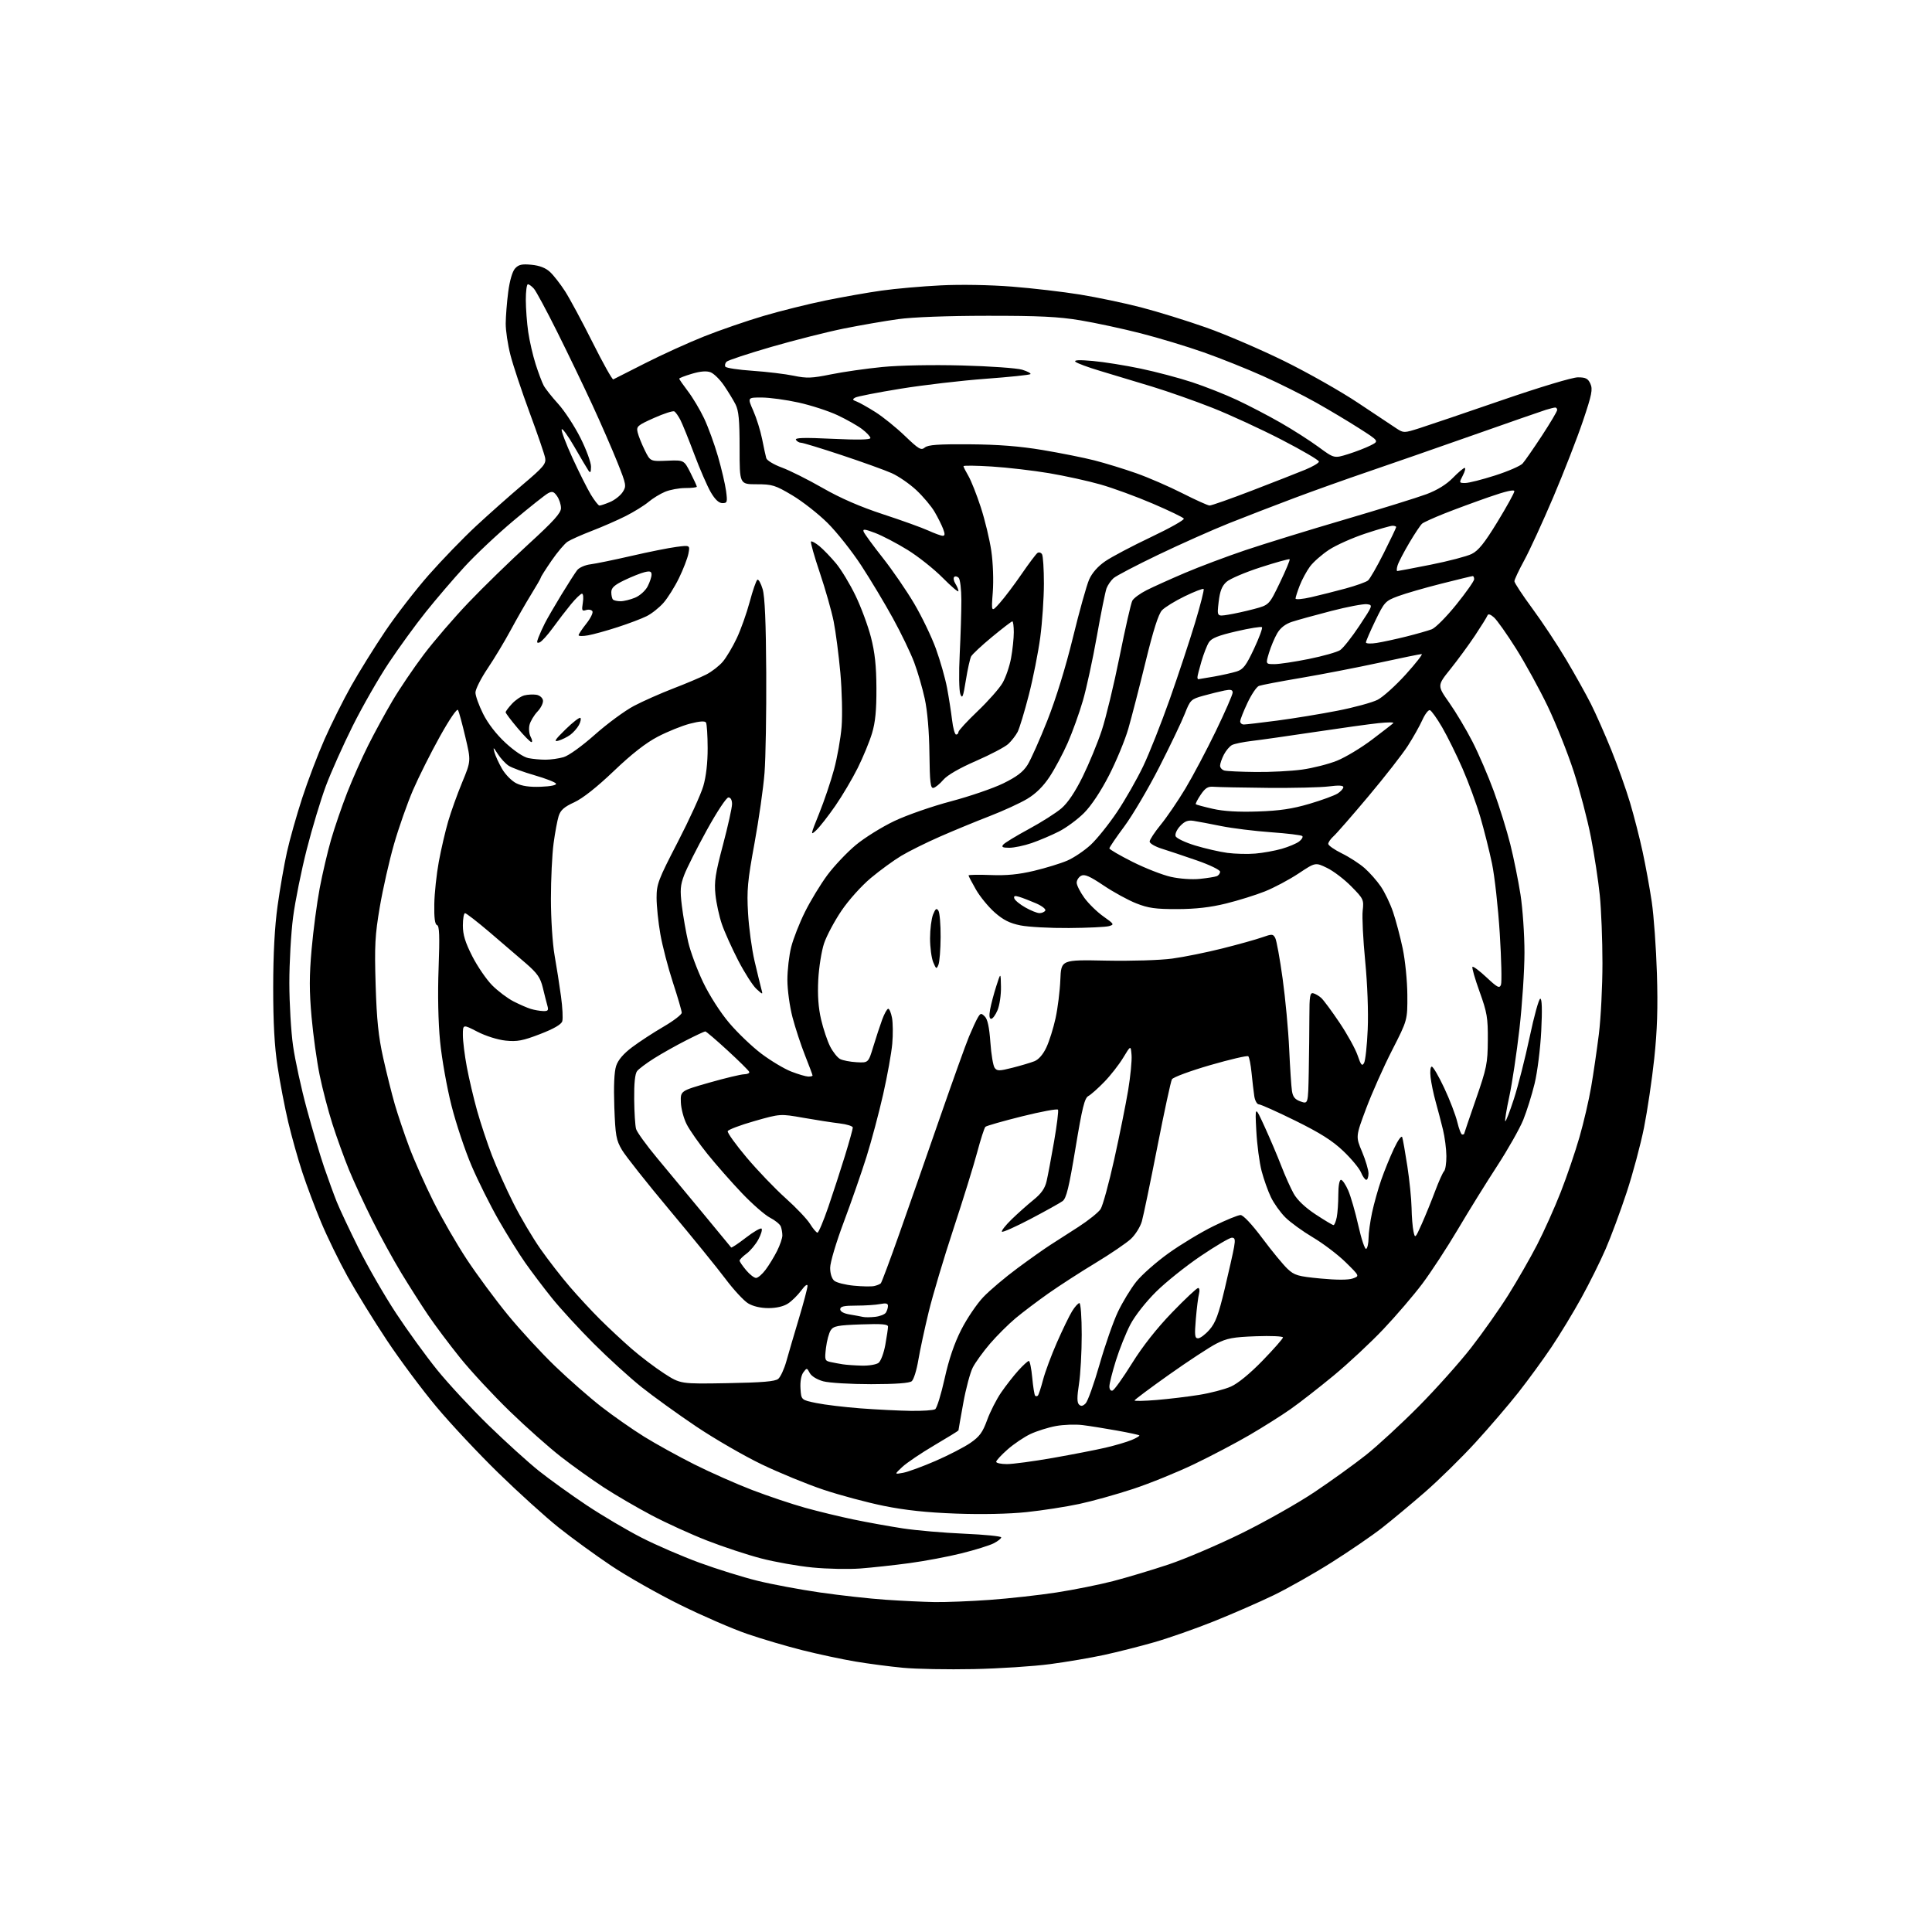 <?xml version="1.0" encoding="UTF-8" standalone="no"?>
<svg 
  version="1.1" 
  xmlns="http://www.w3.org/2000/svg" 
  xmlns:xlink="http://www.w3.org/1999/xlink" 
  xmlns:svg="http://www.w3.org/2000/svg"
  xmlns:rdf="http://www.w3.org/1999/02/22-rdf-syntax-ns#"
  xmlns:cc="http://creativecommons.org/ns#"
  xmlns:dc="http://purl.org/dc/elements/1.1/"
  viewBox="0 0 768 768"
  width="768"
  height="768"
>
<style>svg {background-color: white; }</style>"
<path stroke="none" fill="black" fill-rule="evenodd" d="M387.00,663.49C376.82,663.70 364.23,663.47 359.00,662.97C353.77,662.48 345.23,661.36 340.00,660.48C334.77,659.60 325.30,657.58 318.95,655.98C312.59,654.38 302.69,651.46 296.95,649.48C291.20,647.51 279.30,642.35 270.50,638.01C261.70,633.67 249.32,626.66 243.00,622.43C236.68,618.20 227.22,611.32 222.00,607.15C216.78,602.98 206.03,593.25 198.12,585.53C190.21,577.82 179.12,565.98 173.48,559.23C167.83,552.48 158.95,540.56 153.75,532.73C148.55,524.90 141.53,513.52 138.16,507.43C134.79,501.35 130.07,491.67 127.67,485.93C125.27,480.20 121.90,471.23 120.18,466.00C118.45,460.77 115.93,451.77 114.56,446.00C113.20,440.23 111.30,430.32 110.34,424.00C109.11,415.92 108.59,406.56 108.60,392.50C108.61,379.15 109.19,368.38 110.34,360.11C111.28,353.30 112.96,343.67 114.07,338.70C115.17,333.74 117.89,324.11 120.11,317.29C122.32,310.47 126.34,299.92 129.03,293.83C131.72,287.74 136.49,278.20 139.63,272.63C142.76,267.06 148.85,257.28 153.15,250.89C157.46,244.51 165.24,234.45 170.45,228.53C175.66,222.62 184.10,213.89 189.21,209.14C194.33,204.39 202.71,196.95 207.85,192.60C215.99,185.72 217.12,184.37 216.72,182.10C216.47,180.67 213.68,172.53 210.52,164.00C207.37,155.47 203.94,145.17 202.90,141.09C201.85,137.01 201.01,131.39 201.03,128.59C201.05,125.79 201.49,120.16 202.02,116.09C202.61,111.55 203.67,107.92 204.74,106.73C206.15,105.17 207.44,104.88 211.28,105.25C214.49,105.56 216.92,106.50 218.64,108.11C220.06,109.42 222.75,112.88 224.63,115.79C226.50,118.71 231.42,127.85 235.56,136.11C239.70,144.38 243.40,150.99 243.79,150.81C244.18,150.63 249.90,147.73 256.50,144.37C263.10,141.01 273.68,136.20 280.00,133.69C286.32,131.18 296.92,127.53 303.54,125.58C310.16,123.62 321.19,120.88 328.04,119.47C334.89,118.07 345.00,116.28 350.50,115.51C356.00,114.74 366.57,113.80 374.00,113.44C381.92,113.04 393.63,113.25 402.33,113.94C410.48,114.58 422.63,116.00 429.33,117.09C436.02,118.17 446.90,120.46 453.50,122.16C460.10,123.87 471.80,127.49 479.50,130.21C487.20,132.93 501.15,138.93 510.50,143.53C519.85,148.13 533.09,155.63 539.92,160.20C546.75,164.76 553.62,169.33 555.18,170.35C557.95,172.15 558.17,172.15 564.26,170.21C567.69,169.12 582.41,164.13 596.96,159.11C612.22,153.86 625.04,150.00 627.24,150.00C630.35,150.00 631.26,150.47 632.21,152.56C633.20,154.75 632.78,156.87 629.25,167.34C626.98,174.07 621.69,187.65 617.49,197.54C613.29,207.42 608.09,218.74 605.93,222.70C603.77,226.66 602.00,230.42 602.00,231.06C602.00,231.69 605.20,236.55 609.11,241.86C613.02,247.16 619.08,256.31 622.57,262.19C626.06,268.07 630.50,276.02 632.43,279.85C634.36,283.68 638.00,291.92 640.53,298.16C643.05,304.40 646.40,313.80 647.96,319.05C649.53,324.31 651.78,333.08 652.96,338.55C654.15,344.02 655.78,353.00 656.60,358.50C657.41,364.00 658.34,376.82 658.65,387.00C659.07,400.58 658.78,409.56 657.59,420.76C656.70,429.15 654.86,441.52 653.52,448.26C652.17,454.99 649.07,466.59 646.61,474.02C644.16,481.46 640.40,491.59 638.26,496.52C636.12,501.46 631.76,510.23 628.57,516.00C625.39,521.77 620.06,530.55 616.73,535.50C613.41,540.45 607.49,548.55 603.60,553.50C599.70,558.45 592.02,567.41 586.53,573.41C581.05,579.41 572.04,588.25 566.53,593.06C561.01,597.86 553.26,604.32 549.31,607.41C545.35,610.50 536.35,616.66 529.31,621.10C522.26,625.55 511.92,631.40 506.31,634.12C500.71,636.83 490.09,641.47 482.72,644.43C475.35,647.39 464.61,651.16 458.85,652.81C453.10,654.46 444.12,656.73 438.90,657.86C433.69,658.99 424.04,660.64 417.46,661.51C410.88,662.39 397.18,663.28 387.00,663.49zM371.50,636.85C375.90,636.92 385.77,636.53 393.43,635.98C401.10,635.43 413.02,634.10 419.93,633.04C426.85,631.97 437.00,629.93 442.50,628.51C448.00,627.08 457.90,624.11 464.50,621.91C471.10,619.70 484.15,614.13 493.51,609.53C502.86,604.93 515.91,597.56 522.51,593.14C529.10,588.73 538.33,582.08 543.00,578.38C547.67,574.67 557.12,565.95 564.00,559.01C570.88,552.06 580.22,541.61 584.77,535.77C589.32,529.94 595.97,520.51 599.54,514.83C603.10,509.15 608.27,500.15 611.01,494.84C613.75,489.52 618.00,480.06 620.44,473.82C622.88,467.58 626.23,457.75 627.88,451.98C629.54,446.22 631.63,437.23 632.52,432.00C633.42,426.77 634.79,417.34 635.58,411.04C636.36,404.73 637.00,392.07 637.00,382.89C637.00,373.72 636.52,361.55 635.94,355.86C635.36,350.16 633.78,339.78 632.42,332.80C631.06,325.81 627.97,314.04 625.56,306.63C623.15,299.22 618.51,287.61 615.27,280.83C612.02,274.05 606.37,263.75 602.72,257.94C599.07,252.13 595.09,246.51 593.89,245.44C592.51,244.21 591.56,243.91 591.31,244.63C591.09,245.25 588.85,248.85 586.34,252.63C583.82,256.41 579.40,262.43 576.53,266.01C571.30,272.52 571.30,272.52 576.07,279.30C578.69,283.02 582.85,289.99 585.31,294.79C587.77,299.58 591.60,308.49 593.83,314.58C596.06,320.68 599.00,330.13 600.36,335.58C601.73,341.04 603.55,350.05 604.42,355.62C605.29,361.18 606.00,371.54 606.00,378.62C606.00,385.71 605.10,399.38 604.00,409.00C602.90,418.63 601.09,430.72 599.97,435.88C598.85,441.05 598.13,445.46 598.36,445.70C598.60,445.93 600.15,441.94 601.81,436.81C603.48,431.69 606.28,420.64 608.06,412.25C609.83,403.86 611.73,397.00 612.29,397.00C612.96,397.00 613.09,401.35 612.67,409.75C612.32,416.80 611.14,426.17 610.04,430.71C608.95,435.22 606.90,441.75 605.50,445.21C604.09,448.67 599.43,456.90 595.14,463.50C590.84,470.10 583.80,481.45 579.50,488.73C575.19,496.00 568.85,505.69 565.42,510.27C561.98,514.85 555.03,522.97 549.96,528.32C544.89,533.68 535.97,542.00 530.12,546.83C524.28,551.65 516.58,557.65 513.00,560.16C509.43,562.67 502.12,567.28 496.76,570.41C491.41,573.54 481.51,578.75 474.76,581.99C468.02,585.23 457.10,589.67 450.50,591.85C443.90,594.03 434.23,596.73 429.00,597.85C423.77,598.97 414.35,600.43 408.06,601.09C400.97,601.83 390.30,602.05 380.06,601.68C368.46,601.26 359.85,600.34 351.32,598.61C344.63,597.25 333.83,594.36 327.32,592.18C320.82,590.00 309.78,585.47 302.79,582.11C295.80,578.75 284.10,571.99 276.79,567.08C269.48,562.17 259.68,555.10 255.00,551.37C250.32,547.63 241.76,539.84 235.96,534.04C230.16,528.24 222.71,520.12 219.40,516.00C216.08,511.88 211.32,505.57 208.81,502.00C206.29,498.43 201.53,490.77 198.22,485.00C194.92,479.23 190.08,469.55 187.49,463.50C184.89,457.45 181.28,446.64 179.47,439.48C177.65,432.32 175.61,420.84 174.94,413.98C174.19,406.19 173.96,395.24 174.35,384.83C174.82,372.06 174.67,368.06 173.73,367.74C172.88,367.46 172.54,364.90 172.64,359.41C172.71,355.06 173.53,347.45 174.44,342.50C175.36,337.55 177.03,330.35 178.16,326.50C179.28,322.65 181.78,315.68 183.72,311.00C187.24,302.50 187.24,302.50 184.99,293.00C183.76,287.77 182.45,282.94 182.08,282.25C181.69,281.51 178.77,285.76 174.87,292.75C171.27,299.21 166.47,308.78 164.20,314.02C161.94,319.26 158.53,328.93 156.64,335.52C154.74,342.11 152.20,353.35 150.98,360.50C149.06,371.80 148.85,375.86 149.32,391.50C149.75,405.40 150.43,412.01 152.32,420.50C153.67,426.56 155.75,434.88 156.94,439.00C158.14,443.13 160.72,450.77 162.68,456.00C164.64,461.23 168.94,470.90 172.23,477.50C175.52,484.10 181.53,494.52 185.57,500.64C189.62,506.77 196.94,516.67 201.83,522.64C206.72,528.62 215.17,537.79 220.61,543.03C226.05,548.27 234.34,555.54 239.04,559.20C243.74,562.85 251.39,568.20 256.04,571.09C260.69,573.97 269.68,578.94 276.00,582.11C282.32,585.29 292.68,589.87 299.00,592.30C305.32,594.72 314.77,597.89 320.00,599.35C325.23,600.80 333.94,602.92 339.38,604.04C344.81,605.17 353.58,606.75 358.88,607.56C364.17,608.37 375.14,609.32 383.25,609.67C391.36,610.02 398.00,610.68 398.00,611.13C398.00,611.58 396.68,612.63 395.06,613.47C393.44,614.31 387.70,616.10 382.31,617.45C376.91,618.80 367.55,620.56 361.50,621.37C355.45,622.19 346.68,623.14 342.00,623.50C337.32,623.85 328.77,623.68 323.00,623.11C317.23,622.55 308.02,620.92 302.55,619.49C297.07,618.07 287.40,614.87 281.05,612.39C274.70,609.92 264.77,605.39 259.00,602.34C253.22,599.29 244.68,594.31 240.00,591.26C235.33,588.21 227.68,582.75 223.01,579.11C218.33,575.48 209.16,567.33 202.63,561.00C196.10,554.67 187.23,545.12 182.93,539.78C178.62,534.43 172.85,526.73 170.11,522.66C167.36,518.59 162.57,511.06 159.45,505.92C156.34,500.78 151.18,491.39 148.00,485.04C144.82,478.69 140.64,469.68 138.72,465.00C136.81,460.32 133.86,452.18 132.17,446.89C130.48,441.61 128.18,432.84 127.07,427.39C125.95,421.95 124.50,411.54 123.85,404.25C122.93,393.97 122.93,387.94 123.87,377.35C124.53,369.85 125.98,358.94 127.08,353.10C128.18,347.27 130.22,338.57 131.61,333.76C133.00,328.96 135.87,320.59 137.98,315.17C140.10,309.75 143.87,301.23 146.38,296.25C148.88,291.26 153.22,283.30 156.03,278.55C158.83,273.80 164.42,265.55 168.44,260.21C172.47,254.87 180.49,245.55 186.27,239.50C192.04,233.45 202.67,223.10 209.88,216.50C220.09,207.17 223.00,203.94 223.00,201.98C223.00,200.58 222.30,198.44 221.44,197.22C220.16,195.39 219.52,195.18 217.87,196.07C216.76,196.66 210.60,201.55 204.18,206.93C197.75,212.32 188.93,220.62 184.57,225.39C180.21,230.15 173.32,238.20 169.26,243.28C165.20,248.35 158.58,257.45 154.56,263.50C150.53,269.55 144.09,280.80 140.24,288.50C136.40,296.20 131.58,306.97 129.54,312.43C127.50,317.90 124.08,329.24 121.94,337.63C119.80,346.02 117.36,358.11 116.52,364.49C115.68,370.88 115.01,382.72 115.02,390.80C115.03,398.89 115.69,410.12 116.50,415.77C117.30,421.42 119.75,432.67 121.95,440.77C124.14,448.87 127.25,459.32 128.85,464.00C130.46,468.68 132.71,474.87 133.87,477.76C135.03,480.65 138.95,488.98 142.58,496.26C146.21,503.54 152.89,515.12 157.42,522.00C161.95,528.88 169.29,539.00 173.73,544.50C178.18,550.00 187.37,559.91 194.16,566.53C200.95,573.14 209.99,581.33 214.25,584.73C218.52,588.13 227.07,594.27 233.25,598.39C239.44,602.50 249.22,608.28 255.00,611.23C260.77,614.19 271.15,618.67 278.05,621.20C284.95,623.73 295.30,626.95 301.05,628.37C306.80,629.79 318.02,631.89 326.00,633.04C333.98,634.19 345.68,635.49 352.00,635.92C358.32,636.36 367.10,636.77 371.50,636.85zM359.00,585.46C360.93,585.10 366.72,582.98 371.88,580.74C377.05,578.50 383.28,575.28 385.75,573.58C389.39,571.07 390.63,569.37 392.40,564.49C393.60,561.18 396.11,556.25 397.98,553.53C399.85,550.81 402.93,546.87 404.81,544.79C406.69,542.71 408.57,541.00 408.97,541.00C409.38,541.00 409.99,543.99 410.33,547.64C410.67,551.30 411.19,554.52 411.48,554.81C411.76,555.10 412.26,555.08 412.57,554.76C412.88,554.45 413.80,551.65 414.62,548.53C415.43,545.42 417.91,538.74 420.13,533.69C422.35,528.63 425.06,523.04 426.16,521.25C427.26,519.46 428.58,518.00 429.08,518.00C429.59,518.00 430.00,523.60 430.00,530.56C430.00,537.47 429.51,546.29 428.91,550.16C428.11,555.29 428.11,557.51 428.91,558.31C429.71,559.11 430.43,558.99 431.55,557.87C432.40,557.03 434.89,550.07 437.08,542.42C439.27,534.76 442.55,525.35 444.38,521.50C446.21,517.65 449.49,512.25 451.68,509.50C453.87,506.75 459.68,501.63 464.58,498.13C469.49,494.62 477.52,489.78 482.43,487.38C487.34,484.97 492.15,483.00 493.13,483.00C494.20,483.00 497.64,486.66 501.82,492.25C505.62,497.34 510.12,502.80 511.81,504.39C514.58,506.98 515.91,507.37 524.92,508.23C531.36,508.84 535.93,508.84 537.72,508.22C540.50,507.25 540.50,507.25 534.92,501.77C531.86,498.76 526.01,494.32 521.93,491.90C517.85,489.48 512.90,485.89 510.93,483.92C508.96,481.96 506.39,478.36 505.22,475.92C504.04,473.49 502.38,468.80 501.51,465.50C500.64,462.20 499.69,455.00 499.40,449.50C498.87,439.50 498.87,439.50 502.76,448.00C504.90,452.68 507.86,459.65 509.34,463.50C510.82,467.35 513.04,472.30 514.27,474.50C515.71,477.06 518.85,480.03 522.98,482.75C526.53,485.09 529.73,487.00 530.09,487.00C530.45,487.00 531.03,485.59 531.38,483.87C531.72,482.16 532.00,478.11 532.00,474.87C532.00,471.42 532.43,469.00 533.06,469.00C533.64,469.00 534.94,470.91 535.95,473.25C536.96,475.59 538.78,481.89 539.98,487.26C541.18,492.62 542.58,496.76 543.08,496.45C543.59,496.14 544.01,494.22 544.02,492.19C544.03,490.16 544.66,485.57 545.42,482.00C546.19,478.43 547.83,472.57 549.07,469.00C550.31,465.43 552.59,459.83 554.13,456.57C555.74,453.15 557.13,451.25 557.41,452.07C557.68,452.86 558.59,458.05 559.45,463.62C560.30,469.18 561.05,476.61 561.12,480.12C561.18,483.63 561.52,487.84 561.88,489.49C562.50,492.40 562.58,492.33 565.19,486.49C566.66,483.19 569.04,477.35 570.48,473.50C571.92,469.65 573.53,466.07 574.05,465.55C574.57,465.03 574.98,462.33 574.96,459.55C574.94,456.77 574.33,452.02 573.59,449.00C572.85,445.98 571.56,441.02 570.71,438.00C569.86,434.98 568.95,430.59 568.68,428.25C568.40,425.83 568.61,424.00 569.16,424.00C569.69,424.00 571.92,427.83 574.11,432.50C576.31,437.18 578.63,443.26 579.29,446.00C579.94,448.75 580.82,451.00 581.24,451.00C581.66,451.00 582.00,450.89 582.00,450.75C582.00,450.61 584.11,444.43 586.68,437.00C591.00,424.55 591.37,422.73 591.43,413.50C591.49,404.57 591.14,402.50 588.15,394.19C586.30,389.07 585.03,384.63 585.33,384.34C585.63,384.04 588.14,385.92 590.92,388.52C595.27,392.59 596.06,393.00 596.66,391.46C597.03,390.47 596.82,381.31 596.18,371.08C595.54,360.86 594.15,348.36 593.10,343.29C592.04,338.23 589.95,329.91 588.45,324.79C586.96,319.68 583.77,311.00 581.37,305.50C578.97,300.00 575.31,292.61 573.25,289.07C571.19,285.54 569.01,282.49 568.41,282.30C567.82,282.10 566.47,283.86 565.41,286.20C564.36,288.54 561.76,293.16 559.63,296.48C557.50,299.79 550.47,308.80 544.00,316.50C537.53,324.20 531.29,331.36 530.12,332.40C528.95,333.45 528.00,334.82 528.00,335.45C528.00,336.07 530.43,337.77 533.39,339.23C536.36,340.68 540.44,343.32 542.45,345.09C544.47,346.86 547.37,350.15 548.91,352.41C550.45,354.66 552.63,359.20 553.75,362.50C554.87,365.80 556.60,372.32 557.59,377.00C558.58,381.71 559.41,389.96 559.44,395.50C559.50,405.50 559.50,405.50 553.37,417.50C549.99,424.10 545.36,434.52 543.06,440.65C538.89,451.80 538.89,451.80 541.45,457.87C542.85,461.21 544.00,465.08 544.00,466.47C544.00,467.86 543.60,469.00 543.12,469.00C542.64,469.00 541.69,467.68 541.02,466.06C540.36,464.44 537.20,460.63 534.00,457.58C529.67,453.45 524.85,450.40 514.97,445.52C507.70,441.94 501.15,439.00 500.42,439.00C499.69,439.00 498.87,437.54 498.60,435.75C498.33,433.96 497.84,429.81 497.52,426.51C497.19,423.22 496.61,420.24 496.21,419.88C495.82,419.53 489.01,421.11 481.09,423.40C473.16,425.70 466.30,428.23 465.86,429.04C465.41,429.84 462.79,441.98 460.04,456.00C457.29,470.02 454.53,483.29 453.91,485.49C453.29,487.68 451.32,490.83 449.54,492.49C447.76,494.14 441.47,498.43 435.56,502.00C429.64,505.57 421.23,511.01 416.85,514.08C412.48,517.16 406.56,521.63 403.70,524.02C400.84,526.41 396.27,530.97 393.54,534.14C390.82,537.32 387.73,541.58 386.69,543.61C385.65,545.65 383.94,552.04 382.90,557.83C381.85,563.61 381.00,568.46 381.00,568.61C381.00,568.76 376.70,571.42 371.44,574.51C366.18,577.61 360.44,581.48 358.69,583.12C355.50,586.11 355.50,586.11 359.00,585.46zM400.28,582.00C402.63,582.00 410.84,580.90 418.53,579.55C426.21,578.20 435.62,576.37 439.44,575.48C443.26,574.59 447.94,573.22 449.84,572.42C451.75,571.63 453.13,570.80 452.90,570.59C452.68,570.37 448.68,569.51 444.00,568.67C439.32,567.83 433.20,566.85 430.38,566.50C427.57,566.14 422.78,566.31 419.73,566.87C416.69,567.43 412.15,568.86 409.63,570.04C407.12,571.22 403.03,573.98 400.53,576.18C398.04,578.37 396.00,580.58 396.00,581.08C396.00,581.59 397.92,582.00 400.28,582.00zM362.00,560.84C366.68,560.91 371.06,560.62 371.74,560.18C372.42,559.75 374.11,554.27 375.50,548.01C377.20,540.32 379.35,534.00 382.12,528.56C384.37,524.13 388.31,518.31 390.86,515.63C393.41,512.95 399.55,507.76 404.50,504.10C409.45,500.44 415.30,496.30 417.50,494.90C419.70,493.50 424.75,490.26 428.72,487.69C432.69,485.12 436.64,481.95 437.50,480.64C438.36,479.32 440.80,470.43 442.92,460.87C445.04,451.32 447.53,438.95 448.46,433.38C449.38,427.81 449.99,421.51 449.81,419.38C449.49,415.50 449.49,415.50 446.49,420.45C444.85,423.17 441.48,427.49 439.00,430.04C436.52,432.60 433.67,435.14 432.64,435.69C431.13,436.51 430.19,440.32 427.53,456.39C424.93,472.10 423.89,476.36 422.39,477.46C421.35,478.22 415.64,481.40 409.69,484.53C403.74,487.65 398.61,489.95 398.29,489.62C397.97,489.30 399.68,487.11 402.10,484.75C404.52,482.40 408.44,478.90 410.81,476.99C413.95,474.45 415.37,472.42 416.05,469.50C416.56,467.30 417.89,460.19 419.02,453.71C420.14,447.22 420.84,441.55 420.57,441.12C420.31,440.68 413.88,441.87 406.29,443.76C398.71,445.65 392.15,447.52 391.72,447.92C391.30,448.32 389.82,452.89 388.44,458.08C387.06,463.26 382.82,476.95 379.01,488.50C375.20,500.05 370.77,514.90 369.17,521.50C367.56,528.10 365.71,536.74 365.04,540.69C364.38,544.65 363.21,548.41 362.43,549.05C361.51,549.82 356.02,550.22 346.27,550.23C338.14,550.23 329.60,549.72 327.27,549.09C324.78,548.41 322.56,547.05 321.89,545.79C320.76,543.68 320.71,543.68 319.32,545.57C318.47,546.74 318.03,549.27 318.21,552.00C318.50,556.50 318.50,556.50 324.50,557.73C327.80,558.41 335.68,559.36 342.00,559.84C348.32,560.32 357.32,560.77 362.00,560.84zM459.75,556.52C464.56,556.12 472.17,555.21 476.65,554.49C481.13,553.77 486.82,552.29 489.30,551.19C492.09,549.96 496.88,546.03 501.90,540.86C506.35,536.27 510.00,532.12 510.00,531.65C510.00,531.17 505.16,530.96 499.25,531.18C490.16,531.51 487.73,531.97 483.50,534.13C480.75,535.54 472.31,541.08 464.75,546.43C457.19,551.79 451.00,556.41 451.00,556.70C451.00,557.00 454.94,556.91 459.75,556.52zM442.25,552.77C442.94,552.55 446.42,547.68 449.99,541.94C454.17,535.21 459.83,528.03 465.89,521.75C471.07,516.39 475.74,512.00 476.27,512.00C476.80,512.00 476.96,513.01 476.63,514.25C476.30,515.49 475.73,519.99 475.37,524.25C474.81,530.85 474.94,532.00 476.25,532.00C477.10,532.00 479.14,530.47 480.78,528.59C483.18,525.86 484.38,522.64 486.84,512.34C488.52,505.28 490.20,497.81 490.56,495.75C491.09,492.74 490.92,492.00 489.67,492.00C488.81,492.00 483.27,495.26 477.36,499.25C471.45,503.24 463.43,509.65 459.55,513.50C455.48,517.53 451.15,523.04 449.34,526.50C447.61,529.80 445.03,536.24 443.60,540.80C442.17,545.37 441.00,550.02 441.00,551.13C441.00,552.31 441.53,553.00 442.25,552.77zM289.10,549.83C303.06,549.58 308.11,549.16 309.36,548.12C310.27,547.36 311.73,544.21 312.59,541.12C313.45,538.03 315.70,530.37 317.58,524.11C319.46,517.84 321.00,512.02 321.00,511.16C321.00,510.25 319.98,510.99 318.52,512.97C317.16,514.82 314.79,517.16 313.27,518.16C311.52,519.31 308.66,519.99 305.50,519.99C302.34,519.99 299.35,519.29 297.37,518.09C295.65,517.04 291.60,512.66 288.37,508.35C285.14,504.05 275.15,491.74 266.16,481.01C257.18,470.28 248.67,459.53 247.25,457.13C244.93,453.20 244.62,451.46 244.20,440.03C243.91,431.74 244.16,426.06 244.92,423.73C245.71,421.34 247.81,418.88 251.30,416.26C254.16,414.11 259.76,410.45 263.75,408.13C267.74,405.81 271.00,403.31 271.00,402.58C271.00,401.85 269.42,396.43 267.49,390.54C265.56,384.64 263.31,375.98 262.49,371.28C261.67,366.58 261.00,360.10 261.00,356.87C261.00,351.46 261.66,349.71 269.41,334.75C274.03,325.81 278.60,315.80 279.57,312.50C280.69,308.67 281.32,303.20 281.30,297.38C281.29,292.36 280.99,287.79 280.64,287.22C280.21,286.53 278.10,286.68 274.25,287.68C271.09,288.50 265.35,290.82 261.50,292.83C256.74,295.31 251.14,299.68 244.00,306.50C237.26,312.93 231.63,317.38 228.28,318.92C224.26,320.76 222.82,322.03 222.07,324.41C221.54,326.11 220.62,331.02 220.05,335.32C219.47,339.62 219.00,349.52 219.00,357.32C219.00,365.24 219.64,375.13 220.45,379.73C221.25,384.25 222.40,391.58 223.00,396.02C223.61,400.46 223.84,404.94 223.50,405.99C223.11,407.24 220.10,408.98 214.70,411.06C207.82,413.71 205.62,414.13 201.02,413.66C197.85,413.33 193.11,411.84 189.77,410.12C184.00,407.14 184.00,407.14 184.00,411.46C184.00,413.84 184.71,419.54 185.57,424.14C186.43,428.74 188.27,436.55 189.65,441.50C191.04,446.45 193.71,454.48 195.58,459.35C197.46,464.22 201.30,472.77 204.12,478.35C206.93,483.93 211.77,492.10 214.86,496.50C217.95,500.90 223.17,507.63 226.46,511.45C229.75,515.28 235.17,521.13 238.51,524.45C241.85,527.78 247.48,533.03 251.04,536.13C254.59,539.23 260.43,543.65 264.00,545.96C270.50,550.16 270.50,550.16 289.10,549.83zM342.56,542.86C345.34,542.94 348.35,542.44 349.24,541.75C350.14,541.06 351.35,537.83 351.93,534.57C352.52,531.30 353.00,528.06 353.00,527.36C353.00,526.38 350.49,526.17 342.26,526.47C332.99,526.80 331.34,527.11 330.23,528.79C329.52,529.85 328.67,533.01 328.34,535.81C327.77,540.58 327.88,540.93 330.12,541.42C331.43,541.70 333.62,542.12 335.00,542.33C336.38,542.55 339.78,542.79 342.56,542.86zM347.92,523.46C349.80,523.25 351.71,522.49 352.15,521.79C352.60,521.08 352.98,519.88 352.98,519.12C353.00,518.12 352.17,517.92 349.88,518.38C348.16,518.72 343.88,519.00 340.38,519.00C335.46,519.00 334.00,519.33 334.00,520.45C334.00,521.36 335.42,522.14 337.75,522.52C339.81,522.86 342.18,523.30 343.00,523.49C343.82,523.69 346.04,523.68 347.92,523.46zM347.50,511.22C348.60,510.98 349.78,510.49 350.13,510.14C350.48,509.79 353.78,500.95 357.47,490.50C361.16,480.05 368.40,459.35 373.55,444.50C378.71,429.65 383.95,415.02 385.22,412.00C386.48,408.98 388.04,405.60 388.70,404.50C389.78,402.68 390.03,402.64 391.48,404.07C392.58,405.15 393.26,408.36 393.69,414.34C394.02,419.12 394.79,423.69 395.40,424.50C396.37,425.79 397.23,425.78 402.50,424.44C405.80,423.60 409.71,422.44 411.18,421.86C412.87,421.20 414.64,419.17 415.95,416.37C417.10,413.93 418.75,408.69 419.61,404.72C420.47,400.75 421.33,393.90 421.50,389.50C421.82,381.50 421.82,381.50 439.66,381.86C449.81,382.06 461.17,381.71 466.00,381.05C470.68,380.42 479.68,378.59 486.00,377.00C492.32,375.41 499.41,373.43 501.74,372.60C505.67,371.21 506.05,371.23 506.93,372.87C507.45,373.85 508.78,381.14 509.87,389.07C510.97,397.01 512.14,409.57 512.47,417.00C512.81,424.43 513.30,431.92 513.57,433.66C513.94,436.06 514.77,437.07 517.03,437.86C520.00,438.90 520.00,438.90 520.25,426.20C520.38,419.21 520.49,409.23 520.50,404.00C520.50,396.08 520.75,394.55 522.00,394.83C522.83,395.01 524.27,395.85 525.21,396.69C526.14,397.54 529.42,401.96 532.48,406.52C535.55,411.08 538.78,416.93 539.67,419.53C540.99,423.43 541.45,423.96 542.24,422.54C542.76,421.60 543.42,415.58 543.69,409.16C543.99,402.27 543.57,391.16 542.68,382.00C541.85,373.48 541.40,364.47 541.69,361.99C542.19,357.65 542.01,357.28 537.16,352.36C534.39,349.54 530.05,346.23 527.51,345.01C522.90,342.77 522.90,342.77 516.20,347.22C512.51,349.67 506.50,352.87 502.83,354.34C499.16,355.80 492.19,357.98 487.33,359.17C481.17,360.69 475.33,361.36 468.00,361.38C459.35,361.40 456.47,361.00 451.68,359.10C448.47,357.84 442.63,354.64 438.69,351.99C433.15,348.27 431.13,347.40 429.76,348.13C428.79,348.65 428.00,349.89 428.00,350.89C428.00,351.88 429.37,354.59 431.04,356.90C432.72,359.21 436.13,362.54 438.62,364.30C442.90,367.32 443.02,367.53 440.83,368.15C439.55,368.51 432.39,368.85 424.92,368.90C417.45,368.96 408.77,368.49 405.65,367.86C401.38,367.00 398.82,365.71 395.42,362.72C392.93,360.53 389.57,356.43 387.95,353.61C386.34,350.80 385.01,348.27 385.01,348.00C385.00,347.73 388.95,347.65 393.77,347.84C400.09,348.09 404.92,347.62 411.02,346.17C415.69,345.06 421.62,343.24 424.22,342.12C426.82,341.01 431.00,338.19 433.53,335.87C436.05,333.54 440.79,327.63 444.07,322.74C447.35,317.84 452.01,309.66 454.44,304.57C456.87,299.49 461.62,287.49 465.00,277.93C468.38,268.36 472.90,254.70 475.05,247.58C477.20,240.46 478.74,234.40 478.46,234.13C478.19,233.86 474.82,235.15 470.97,237.02C467.12,238.88 463.05,241.39 461.91,242.59C460.50,244.10 458.45,250.51 455.37,263.14C452.90,273.24 449.82,285.18 448.52,289.68C447.22,294.18 443.78,302.50 440.87,308.18C437.58,314.59 433.81,320.27 430.92,323.17C428.36,325.73 423.85,329.06 420.90,330.55C417.96,332.04 413.10,334.10 410.12,335.13C407.13,336.16 403.13,337.00 401.22,337.00C398.56,337.00 398.00,336.71 398.80,335.75C399.37,335.06 403.94,332.28 408.95,329.57C413.95,326.87 419.79,323.16 421.93,321.33C424.48,319.14 427.36,314.85 430.37,308.76C432.88,303.66 436.29,295.40 437.95,290.40C439.61,285.39 442.81,272.14 445.06,260.94C447.31,249.74 449.58,239.78 450.11,238.79C450.64,237.80 453.19,235.92 455.79,234.61C458.38,233.30 465.23,230.21 471.00,227.75C476.77,225.29 487.57,221.23 495.00,218.72C502.43,216.22 520.20,210.73 534.50,206.54C548.80,202.34 563.45,197.79 567.06,196.44C571.34,194.83 574.98,192.58 577.52,189.98C579.66,187.79 581.78,186.00 582.23,186.00C582.68,186.00 582.35,187.35 581.50,189.00C579.97,191.95 579.99,192.00 582.46,192.00C583.84,192.00 589.19,190.65 594.33,189.00C599.47,187.36 604.39,185.22 605.26,184.25C606.13,183.29 609.57,178.32 612.92,173.22C616.26,168.12 619.00,163.51 619.00,162.97C619.00,162.44 618.66,162.00 618.24,162.00C617.83,162.00 616.14,162.41 614.49,162.92C612.85,163.43 599.80,167.97 585.50,173.01C571.20,178.05 552.52,184.54 544.00,187.45C535.48,190.35 522.20,195.08 514.50,197.98C506.80,200.87 495.10,205.39 488.50,208.02C481.90,210.66 469.30,216.27 460.50,220.49C451.70,224.71 443.66,228.92 442.64,229.83C441.61,230.75 440.37,232.56 439.87,233.85C439.38,235.15 437.65,243.70 436.03,252.85C434.41,262.01 431.91,273.54 430.48,278.48C429.05,283.42 426.33,290.97 424.45,295.26C422.56,299.55 419.32,305.63 417.23,308.78C414.71,312.60 411.75,315.52 408.32,317.57C405.50,319.26 398.76,322.35 393.35,324.44C387.93,326.53 379.06,330.19 373.64,332.57C368.21,334.95 361.30,338.38 358.27,340.20C355.25,342.01 349.81,345.98 346.18,349.01C342.45,352.13 337.37,357.78 334.51,362.01C331.72,366.13 328.60,371.98 327.58,375.00C326.57,378.02 325.53,384.55 325.27,389.50C324.96,395.67 325.31,400.63 326.40,405.27C327.27,409.00 328.89,413.82 329.99,415.99C331.10,418.16 332.88,420.40 333.94,420.97C335.00,421.54 337.97,422.11 340.53,422.25C345.19,422.50 345.19,422.50 347.16,416.00C348.24,412.43 349.84,407.59 350.70,405.25C351.56,402.91 352.64,401.00 353.09,401.00C353.54,401.00 354.22,402.63 354.59,404.62C354.96,406.62 355.01,411.23 354.69,414.87C354.38,418.52 352.75,427.57 351.07,435.00C349.39,442.43 346.40,453.63 344.43,459.89C342.46,466.16 338.41,477.79 335.43,485.74C332.37,493.89 330.00,501.85 330.00,503.98C330.00,506.27 330.65,508.30 331.65,509.13C332.56,509.88 336.05,510.76 339.40,511.08C342.76,511.41 346.40,511.47 347.50,511.22zM300.54,508.00C301.29,508.00 302.99,506.54 304.33,504.75C305.68,502.96 307.72,499.61 308.89,497.29C310.05,494.97 311.00,492.20 311.00,491.12C311.00,490.04 310.72,488.43 310.38,487.54C310.03,486.65 308.11,485.08 306.10,484.05C304.09,483.02 299.08,478.65 294.97,474.34C290.86,470.03 284.72,463.05 281.32,458.84C277.92,454.63 274.16,449.27 272.97,446.93C271.77,444.59 270.73,440.65 270.65,438.16C270.50,433.64 270.50,433.64 282.00,430.35C288.32,428.55 294.55,427.06 295.83,427.04C297.12,427.02 298.02,426.59 297.83,426.09C297.65,425.59 293.78,421.76 289.24,417.59C284.70,413.41 280.70,410.00 280.36,410.00C280.01,410.00 276.54,411.63 272.64,413.62C268.73,415.61 263.05,418.80 260.02,420.71C256.98,422.62 253.94,424.90 253.25,425.78C252.43,426.83 252.03,430.67 252.10,436.94C252.15,442.20 252.49,447.53 252.85,448.79C253.21,450.04 256.95,455.22 261.17,460.29C265.39,465.35 273.68,475.35 279.60,482.50C285.51,489.65 290.48,495.68 290.65,495.89C290.81,496.11 293.45,494.36 296.50,492.00C299.55,489.64 302.36,488.02 302.73,488.40C303.11,488.77 302.54,490.70 301.47,492.68C300.40,494.67 298.29,497.21 296.77,498.33C295.24,499.46 294.00,500.71 294.00,501.11C294.00,501.52 295.17,503.23 296.59,504.92C298.01,506.62 299.79,508.00 300.54,508.00zM324.96,490.00C325.40,490.00 327.34,485.39 329.28,479.75C331.21,474.11 334.19,464.95 335.90,459.39C337.60,453.83 339.00,448.81 339.00,448.23C339.00,447.66 336.64,446.91 333.75,446.57C330.86,446.23 324.38,445.23 319.34,444.34C310.18,442.72 310.18,442.72 299.91,445.64C294.26,447.25 289.48,449.06 289.28,449.66C289.08,450.27 292.46,454.98 296.80,460.13C301.14,465.28 308.11,472.55 312.29,476.29C316.46,480.02 320.85,484.63 322.02,486.54C323.20,488.44 324.52,490.00 324.96,490.00zM321.25,427.95C322.21,427.98 323.00,427.79 323.00,427.53C323.00,427.27 321.66,423.68 320.02,419.55C318.38,415.43 316.13,408.58 315.02,404.34C313.91,400.09 313.00,393.44 313.00,389.52C313.00,385.62 313.68,379.74 314.51,376.46C315.34,373.18 317.80,366.90 319.99,362.50C322.17,358.10 326.18,351.51 328.89,347.85C331.61,344.20 336.69,338.83 340.17,335.93C343.65,333.03 350.57,328.72 355.54,326.36C360.51,324.00 370.63,320.48 378.04,318.53C385.44,316.57 394.78,313.37 398.78,311.42C404.15,308.79 406.69,306.87 408.45,304.08C409.76,302.01 413.31,294.05 416.34,286.40C419.73,277.84 423.63,265.21 426.49,253.50C429.04,243.05 431.95,232.64 432.95,230.37C434.12,227.73 436.43,225.11 439.36,223.10C441.88,221.37 450.06,217.05 457.54,213.50C465.03,209.95 470.90,206.64 470.59,206.15C470.28,205.65 464.74,202.98 458.27,200.21C451.80,197.43 442.45,194.01 437.50,192.60C432.55,191.18 423.32,189.16 417.00,188.09C410.68,187.03 400.44,185.84 394.25,185.45C388.06,185.06 383.00,185.00 383.00,185.31C383.00,185.63 383.88,187.37 384.95,189.19C386.02,191.01 388.24,196.60 389.87,201.61C391.51,206.62 393.39,214.44 394.06,218.99C394.75,223.74 395.00,230.70 394.65,235.38C394.03,243.50 394.03,243.50 397.47,239.64C399.36,237.52 403.26,232.34 406.14,228.14C409.03,223.94 411.85,220.19 412.42,219.80C412.98,219.42 413.79,219.64 414.21,220.30C414.63,220.96 414.97,226.22 414.97,232.00C414.96,237.78 414.31,247.38 413.52,253.34C412.72,259.31 410.68,269.63 408.97,276.27C407.26,282.92 405.26,289.51 404.53,290.93C403.79,292.34 402.12,294.50 400.82,295.72C399.51,296.94 393.73,299.98 387.97,302.49C381.41,305.34 376.57,308.14 375.00,309.97C373.62,311.59 371.85,313.04 371.06,313.20C369.88,313.45 369.60,311.07 369.46,299.50C369.36,290.73 368.66,282.62 367.61,277.78C366.69,273.53 364.79,267.00 363.39,263.28C361.99,259.55 358.20,251.68 354.96,245.79C351.73,239.90 346.06,230.45 342.36,224.79C338.66,219.13 332.63,211.52 328.95,207.87C325.27,204.23 318.95,199.28 314.90,196.87C308.16,192.86 306.98,192.50 300.77,192.50C294.00,192.50 294.00,192.50 294.00,178.20C294.00,166.91 293.65,163.23 292.36,160.70C291.46,158.94 289.39,155.56 287.77,153.19C286.15,150.82 283.76,148.48 282.45,147.98C280.86,147.38 278.44,147.57 275.04,148.58C272.27,149.40 270.00,150.28 270.00,150.53C270.00,150.78 271.56,153.02 273.46,155.52C275.36,158.01 278.25,162.85 279.88,166.28C281.50,169.70 283.99,176.51 285.40,181.41C286.82,186.31 288.26,192.50 288.62,195.16C289.21,199.61 289.09,200.00 287.17,200.00C285.77,200.00 284.26,198.59 282.57,195.71C281.19,193.35 278.22,186.53 275.98,180.56C273.74,174.59 271.25,168.45 270.46,166.92C269.66,165.38 268.59,163.86 268.07,163.54C267.54,163.22 263.91,164.39 259.99,166.14C253.35,169.11 252.91,169.50 253.48,171.91C253.82,173.34 255.09,176.51 256.30,178.96C258.50,183.42 258.50,183.42 265.20,183.14C271.90,182.87 271.90,182.87 274.45,187.90C275.85,190.67 277.00,193.17 277.00,193.47C277.00,193.76 274.96,194.00 272.47,194.00C269.98,194.00 266.33,194.67 264.38,195.49C262.42,196.30 259.44,198.13 257.76,199.55C256.08,200.96 252.03,203.47 248.77,205.12C245.50,206.77 239.45,209.42 235.31,211.01C231.18,212.60 226.82,214.54 225.62,215.33C224.43,216.11 221.55,219.52 219.22,222.91C216.90,226.29 215.00,229.28 215.00,229.56C215.00,229.83 213.27,232.85 211.15,236.27C209.03,239.70 205.37,246.10 203.00,250.50C200.63,254.90 196.52,261.74 193.85,265.70C191.18,269.67 189.00,273.98 189.00,275.30C189.00,276.61 190.37,280.42 192.05,283.77C193.94,287.57 197.29,291.91 200.95,295.29C204.44,298.52 208.10,300.97 210.03,301.36C211.80,301.71 214.88,302.00 216.88,301.99C218.87,301.99 222.07,301.54 224.00,300.99C226.03,300.42 231.29,296.63 236.50,292.01C241.45,287.62 248.43,282.49 252.00,280.61C255.57,278.73 262.60,275.62 267.60,273.69C272.61,271.77 278.51,269.27 280.73,268.14C282.94,267.01 285.91,264.70 287.34,263.01C288.77,261.31 291.26,257.13 292.87,253.71C294.49,250.30 296.80,243.78 298.02,239.24C299.23,234.70 300.60,230.75 301.07,230.46C301.53,230.17 302.47,231.87 303.17,234.22C304.04,237.17 304.48,247.49 304.59,267.50C304.67,283.45 304.37,301.33 303.91,307.23C303.46,313.13 301.66,325.73 299.92,335.23C297.16,350.26 296.83,353.86 297.36,363.00C297.69,368.77 298.85,377.32 299.94,382.00C301.04,386.68 302.24,391.62 302.61,393.00C303.30,395.50 303.30,395.50 300.67,393.10C299.23,391.77 295.98,386.69 293.45,381.81C290.93,376.92 288.00,370.42 286.95,367.35C285.90,364.29 284.75,359.02 284.40,355.63C283.87,350.46 284.35,347.31 287.39,335.86C289.37,328.37 291.00,321.06 291.00,319.62C291.00,318.01 290.45,317.00 289.56,317.00C288.75,317.00 285.00,322.68 280.98,329.97C277.05,337.11 273.00,345.13 271.99,347.80C270.43,351.90 270.28,353.79 271.05,360.07C271.55,364.16 272.69,370.65 273.58,374.50C274.47,378.35 277.15,385.55 279.52,390.50C282.03,395.73 286.36,402.49 289.87,406.63C293.19,410.56 298.96,416.07 302.70,418.89C306.44,421.70 311.75,424.88 314.50,425.95C317.25,427.02 320.29,427.92 321.25,427.95zM394.01,405.00C393.28,405.00 393.14,403.72 393.59,401.25C393.97,399.19 395.07,395.02 396.04,392.00C397.80,386.50 397.80,386.50 397.90,392.28C397.96,395.46 397.35,399.62 396.55,401.53C395.75,403.44 394.61,405.00 394.01,405.00zM215.87,401.91C217.86,401.99 218.13,401.64 217.59,399.75C217.24,398.51 216.42,395.31 215.78,392.63C214.81,388.64 213.61,386.90 209.05,382.94C206.00,380.29 199.50,374.72 194.61,370.56C189.72,366.40 185.33,363.00 184.86,363.00C184.39,363.00 184.00,365.20 184.00,367.90C184.00,371.58 184.93,374.61 187.75,380.15C189.81,384.19 193.37,389.38 195.65,391.68C197.94,393.98 201.76,396.86 204.15,398.08C206.54,399.30 209.62,400.65 211.00,401.06C212.38,401.48 214.56,401.87 215.87,401.91zM373.04,383.50C372.29,385.34 372.12,385.26 370.97,382.50C370.28,380.85 369.71,376.57 369.71,373.00C369.71,369.43 370.25,365.17 370.91,363.53C371.87,361.17 372.30,360.87 373.04,362.03C373.55,362.84 373.94,367.55 373.91,372.50C373.88,377.45 373.49,382.40 373.04,383.50zM413.19,362.98C414.12,362.99 415.17,362.54 415.51,361.98C415.86,361.41 414.20,360.11 411.82,359.08C409.45,358.06 406.43,356.89 405.13,356.50C403.37,355.97 402.88,356.14 403.21,357.15C403.45,357.89 405.42,359.51 407.58,360.73C409.73,361.96 412.26,362.97 413.19,362.98zM476.91,349.37C479.88,349.07 482.92,348.58 483.66,348.30C484.40,348.02 485.00,347.21 485.00,346.51C485.00,345.81 480.89,343.81 475.75,342.03C470.66,340.27 464.36,338.15 461.75,337.34C459.14,336.52 457.00,335.26 457.00,334.54C457.00,333.82 458.98,330.82 461.39,327.86C463.81,324.91 468.21,318.45 471.19,313.50C474.16,308.55 479.61,298.26 483.30,290.64C486.98,283.01 490.00,276.12 490.00,275.31C490.00,274.19 489.23,273.99 486.75,274.49C484.96,274.85 481.19,275.78 478.37,276.56C473.42,277.94 473.16,278.19 470.97,283.74C469.73,286.91 465.15,296.48 460.80,305.00C456.44,313.52 450.21,324.10 446.94,328.50C443.67,332.89 441.00,336.83 441.00,337.24C441.00,337.65 445.13,340.05 450.18,342.59C455.22,345.12 462.09,347.81 465.43,348.56C468.89,349.34 473.82,349.69 476.91,349.37zM499.00,339.31C502.02,339.06 506.75,338.20 509.50,337.42C512.25,336.63 515.37,335.32 516.43,334.50C517.49,333.69 518.05,332.72 517.68,332.34C517.30,331.97 511.71,331.29 505.25,330.83C498.79,330.37 489.90,329.27 485.50,328.39C481.10,327.50 476.15,326.56 474.50,326.31C472.21,325.95 470.94,326.44 469.12,328.37C467.79,329.79 467.00,331.56 467.33,332.41C467.64,333.23 471.15,334.90 475.13,336.11C479.10,337.31 484.86,338.63 487.92,339.04C490.99,339.44 495.98,339.57 499.00,339.31zM324.49,330.01C322.10,332.26 322.14,332.00 325.60,323.43C327.59,318.52 330.26,310.62 331.54,305.88C332.82,301.14 334.18,293.49 334.55,288.88C334.92,284.27 334.70,274.65 334.06,267.50C333.41,260.35 332.21,251.12 331.39,247.00C330.56,242.88 328.08,234.16 325.88,227.64C323.68,221.12 322.11,215.55 322.39,215.27C322.67,214.99 324.19,215.83 325.76,217.13C327.34,218.43 330.31,221.53 332.37,224.00C334.42,226.47 337.90,232.22 340.09,236.78C342.29,241.33 345.04,248.75 346.21,253.28C347.77,259.34 348.35,264.65 348.39,273.50C348.43,282.32 347.97,287.09 346.64,291.50C345.65,294.80 343.09,300.99 340.97,305.26C338.84,309.53 334.83,316.32 332.04,320.35C329.25,324.38 325.85,328.73 324.49,330.01zM500.00,322.58C508.67,322.29 513.71,321.54 520.50,319.54C525.45,318.08 530.51,316.22 531.75,315.42C532.99,314.61 534.00,313.48 534.00,312.90C534.00,312.21 532.07,312.11 528.25,312.61C525.09,313.02 514.17,313.28 504.00,313.19C493.82,313.09 484.18,312.90 482.56,312.76C480.19,312.55 479.17,313.16 477.30,315.91C476.03,317.78 475.15,319.49 475.36,319.70C475.57,319.90 478.61,320.72 482.12,321.52C486.41,322.50 492.26,322.84 500.00,322.58zM215.00,312.75C218.91,312.60 221.31,312.10 221.02,311.50C220.75,310.95 216.93,309.46 212.52,308.19C208.11,306.92 203.47,305.21 202.20,304.39C200.94,303.56 198.99,301.45 197.87,299.70C196.12,296.94 195.94,296.84 196.53,299.00C196.90,300.38 198.27,303.35 199.56,305.60C200.85,307.86 203.40,310.45 205.21,311.35C207.46,312.48 210.54,312.92 215.00,312.75zM499.18,306.88C505.05,306.95 513.35,306.51 517.62,305.92C521.88,305.33 528.10,303.75 531.44,302.41C534.77,301.08 541.04,297.31 545.37,294.04C549.69,290.77 553.52,287.80 553.87,287.44C554.21,287.07 551.58,287.08 548.00,287.46C544.42,287.83 532.95,289.43 522.50,291.00C512.05,292.57 500.80,294.17 497.50,294.55C494.20,294.94 490.72,295.66 489.76,296.15C488.80,296.65 487.34,298.37 486.51,299.98C485.68,301.59 485.00,303.57 485.00,304.38C485.00,305.19 485.79,306.06 486.75,306.31C487.71,306.56 493.30,306.82 499.18,306.88zM211.25,295.00C210.80,295.00 208.31,292.48 205.72,289.39C203.12,286.31 201.00,283.49 201.00,283.13C201.00,282.77 202.14,281.25 203.53,279.75C204.92,278.25 207.13,276.76 208.43,276.43C209.73,276.10 211.85,275.98 213.14,276.17C214.45,276.35 215.63,277.31 215.83,278.35C216.03,279.37 215.05,281.39 213.66,282.85C212.28,284.31 210.85,286.70 210.49,288.16C210.13,289.62 210.33,291.76 210.95,292.91C211.57,294.06 211.70,295.00 211.25,295.00zM222.00,294.43C219.99,295.00 220.53,294.13 224.80,289.95C227.71,287.10 230.38,285.04 230.72,285.38C231.06,285.72 230.78,287.01 230.11,288.25C229.43,289.49 227.89,291.22 226.69,292.11C225.48,292.99 223.38,294.03 222.00,294.43zM380.07,292.00C380.58,292.00 381.00,291.54 381.00,290.98C381.00,290.42 384.42,286.71 388.59,282.73C392.77,278.75 397.24,273.70 398.52,271.50C399.80,269.30 401.33,264.83 401.92,261.57C402.52,258.30 403.00,253.69 403.00,251.32C403.00,248.94 402.74,247.00 402.42,247.00C402.10,247.00 398.47,249.79 394.35,253.19C390.23,256.59 386.50,260.08 386.04,260.94C385.59,261.80 384.64,266.06 383.94,270.42C382.88,277.07 382.52,277.95 381.75,275.92C381.23,274.55 381.12,267.66 381.50,260.00C381.87,252.57 382.17,242.96 382.16,238.62C382.15,234.29 381.67,230.27 381.09,229.69C380.51,229.11 379.71,228.96 379.30,229.36C378.90,229.76 379.12,230.96 379.79,232.03C380.45,233.10 381.00,234.43 381.00,234.99C381.00,235.56 378.19,233.17 374.75,229.70C371.31,226.22 365.03,221.23 360.78,218.60C356.53,215.98 350.74,212.95 347.91,211.87C343.74,210.29 342.86,210.20 343.32,211.38C343.63,212.19 347.03,216.83 350.87,221.70C354.72,226.57 360.34,234.75 363.37,239.88C366.40,245.00 370.30,253.09 372.03,257.85C373.75,262.61 375.76,269.65 376.48,273.50C377.20,277.35 378.09,283.09 378.47,286.25C378.84,289.41 379.56,292.00 380.07,292.00zM494.45,288.00C495.25,288.00 501.20,287.30 507.69,286.45C514.17,285.60 524.94,283.84 531.62,282.53C538.30,281.23 545.51,279.26 547.63,278.17C549.76,277.08 554.79,272.54 558.82,268.09C562.84,263.64 565.68,260.00 565.13,260.00C564.57,260.00 556.95,261.56 548.20,263.46C539.44,265.36 525.49,268.06 517.20,269.47C508.90,270.87 501.36,272.31 500.44,272.66C499.52,273.01 497.47,276.05 495.89,279.40C494.30,282.76 493.00,286.06 493.00,286.75C493.00,287.44 493.65,288.00 494.45,288.00zM476.32,270.00C476.49,270.00 479.30,269.53 482.57,268.95C485.83,268.37 489.90,267.45 491.61,266.92C494.20,266.10 495.33,264.62 498.48,257.92C500.54,253.51 501.98,249.64 501.65,249.32C501.33,249.00 496.77,249.73 491.51,250.95C484.28,252.62 481.60,253.69 480.56,255.33C479.79,256.52 478.46,259.94 477.59,262.93C476.71,265.92 476.00,268.73 476.00,269.18C476.00,269.63 476.14,270.00 476.32,270.00zM506.64,264.00C508.59,264.00 514.76,263.07 520.34,261.94C525.93,260.81 531.49,259.23 532.71,258.44C533.92,257.65 537.37,253.29 540.38,248.75C545.77,240.61 545.81,240.50 543.36,240.18C541.99,240.00 535.61,241.21 529.19,242.87C522.76,244.53 515.72,246.48 513.55,247.19C510.92,248.06 508.97,249.59 507.70,251.77C506.65,253.57 505.19,257.06 504.44,259.52C503.10,264.00 503.10,264.00 506.64,264.00zM214.53,255.35C213.37,255.80 213.27,255.42 214.02,253.45C214.53,252.09 215.69,249.53 216.60,247.74C217.50,245.96 220.43,240.90 223.11,236.50C225.79,232.10 228.64,227.67 229.43,226.65C230.22,225.63 232.59,224.59 234.68,224.33C236.78,224.07 244.12,222.56 251.00,220.98C257.88,219.39 265.93,217.78 268.90,217.40C274.31,216.70 274.31,216.70 273.65,220.10C273.28,221.97 271.59,226.35 269.89,229.83C268.19,233.32 265.42,237.73 263.74,239.64C262.06,241.55 259.07,243.93 257.09,244.92C255.12,245.91 249.90,247.89 245.50,249.31C241.10,250.74 235.81,252.20 233.75,252.56C231.69,252.93 230.00,252.90 230.00,252.51C230.00,252.11 231.38,250.04 233.07,247.91C234.76,245.78 235.85,243.56 235.49,242.98C235.13,242.39 233.99,242.18 232.97,242.51C231.33,243.03 231.18,242.68 231.69,239.55C232.00,237.60 231.85,236.00 231.34,236.00C230.84,236.00 228.85,237.91 226.93,240.25C225.01,242.59 221.76,246.82 219.71,249.65C217.66,252.48 215.33,255.04 214.53,255.35zM547.25,255.58C549.59,255.21 554.88,254.07 559.00,253.04C563.12,252.01 567.70,250.70 569.17,250.14C570.64,249.57 575.03,245.15 578.92,240.31C582.82,235.48 586.00,230.95 586.00,230.26C586.00,229.57 585.75,229.00 585.44,229.00C585.13,229.00 579.51,230.36 572.94,232.02C566.36,233.68 558.62,235.92 555.73,237.00C550.68,238.89 550.32,239.28 546.71,246.73C544.65,251.01 542.97,254.90 542.98,255.38C542.99,255.86 544.91,255.95 547.25,255.58zM488.13,244.37C490.53,244.00 495.20,242.97 498.50,242.09C504.50,240.49 504.50,240.49 508.78,231.61C511.13,226.72 512.88,222.54 512.65,222.32C512.43,222.09 507.24,223.53 501.12,225.51C495.00,227.48 488.89,230.09 487.55,231.30C485.72,232.95 484.94,234.96 484.43,239.28C483.76,245.06 483.76,245.06 488.13,244.37zM246.70,239.00C248.00,239.00 250.59,238.36 252.47,237.58C254.36,236.79 256.56,234.81 257.43,233.13C258.30,231.46 259.00,229.35 259.00,228.44C259.00,227.14 258.41,226.92 256.25,227.44C254.74,227.80 251.14,229.23 248.25,230.62C244.21,232.56 243.00,233.67 243.00,235.41C243.00,236.65 243.30,237.97 243.67,238.33C244.03,238.70 245.40,239.00 246.70,239.00zM521.25,237.38C524.69,236.59 530.86,235.03 534.96,233.92C539.07,232.80 543.05,231.37 543.80,230.75C544.56,230.12 547.39,225.20 550.09,219.82C552.79,214.44 555.00,209.80 555.00,209.52C555.00,209.23 554.35,209.00 553.56,209.00C552.76,209.00 547.93,210.38 542.81,212.08C537.69,213.77 531.18,216.67 528.34,218.53C525.50,220.39 522.08,223.39 520.74,225.20C519.40,227.02 517.56,230.42 516.65,232.77C515.74,235.12 515.00,237.44 515.00,237.93C515.00,238.42 517.81,238.18 521.25,237.38zM555.45,227.00C555.77,227.00 561.76,225.86 568.75,224.47C575.75,223.08 583.06,221.16 584.99,220.22C587.69,218.90 590.06,215.95 595.23,207.50C598.93,201.45 601.96,195.95 601.98,195.28C601.99,194.48 598.54,195.27 591.92,197.58C586.37,199.51 578.38,202.46 574.17,204.13C569.95,205.81 565.97,207.61 565.33,208.14C564.69,208.67 562.38,212.12 560.21,215.80C558.03,219.49 555.94,223.51 555.56,224.75C555.18,225.99 555.13,227.00 555.45,227.00zM374.73,212.98C375.65,212.99 375.69,212.32 374.91,210.25C374.34,208.74 372.82,205.68 371.52,203.47C370.23,201.25 366.96,197.37 364.26,194.84C361.56,192.32 357.14,189.27 354.43,188.07C351.72,186.87 342.81,183.66 334.62,180.94C326.44,178.22 319.16,176.00 318.43,176.00C317.71,176.00 316.80,175.48 316.41,174.85C315.88,174.00 319.55,173.89 330.85,174.43C340.98,174.91 346.00,174.81 346.00,174.13C346.00,173.56 344.53,171.98 342.72,170.60C340.92,169.23 336.51,166.73 332.93,165.05C329.34,163.37 322.38,161.11 317.45,160.02C312.53,158.93 305.94,158.03 302.81,158.02C297.11,158.00 297.11,158.00 299.43,163.25C300.71,166.14 302.29,171.20 302.95,174.50C303.60,177.80 304.34,181.23 304.60,182.13C304.85,183.02 307.63,184.70 310.78,185.85C313.93,187.01 321.23,190.66 327.00,193.97C334.06,198.02 341.92,201.44 351.00,204.42C358.43,206.85 366.52,209.77 369.00,210.90C371.48,212.03 374.05,212.97 374.73,212.98zM238.28,200.97C238.71,200.99 240.59,200.36 242.45,199.58C244.32,198.80 246.59,197.03 247.50,195.64C249.08,193.23 249.00,192.74 245.44,183.81C243.39,178.69 238.89,168.36 235.42,160.85C231.95,153.35 225.67,140.30 221.45,131.85C217.24,123.41 213.09,115.71 212.24,114.75C211.39,113.79 210.31,113.00 209.85,113.00C209.38,113.00 209.01,115.81 209.02,119.25C209.03,122.69 209.46,128.43 209.98,132.00C210.50,135.57 211.82,141.30 212.91,144.72C214.00,148.14 215.44,151.97 216.10,153.22C216.76,154.47 219.37,157.78 221.90,160.56C224.43,163.35 228.41,169.44 230.75,174.10C233.09,178.76 234.97,183.91 234.94,185.54C234.90,187.86 234.67,188.18 233.88,187.00C233.32,186.18 230.80,181.91 228.26,177.51C225.73,173.12 223.48,170.05 223.27,170.68C223.06,171.31 225.00,176.45 227.59,182.09C230.17,187.72 233.46,194.27 234.89,196.64C236.33,199.00 237.85,200.95 238.28,200.97zM480.81,200.95C481.53,200.98 489.18,198.28 497.81,194.96C506.44,191.64 515.91,187.93 518.86,186.71C521.81,185.50 524.26,184.05 524.30,183.50C524.35,182.95 517.66,179.03 509.44,174.79C501.22,170.55 488.88,164.86 482.00,162.14C475.12,159.42 464.32,155.62 458.00,153.69C451.68,151.76 442.45,148.98 437.50,147.50C432.55,146.03 428.05,144.36 427.50,143.80C426.82,143.11 429.03,143.01 434.40,143.49C438.75,143.88 447.30,145.24 453.40,146.52C459.51,147.80 468.72,150.24 473.88,151.94C479.04,153.64 487.07,156.81 491.73,159.00C496.39,161.18 504.19,165.25 509.06,168.04C513.94,170.83 520.72,175.17 524.14,177.68C530.35,182.25 530.35,182.25 535.93,180.51C538.99,179.55 543.01,177.99 544.86,177.05C548.23,175.34 548.23,175.34 540.36,170.31C536.04,167.54 528.29,162.91 523.13,160.01C517.98,157.11 508.53,152.39 502.13,149.52C495.74,146.65 485.10,142.40 478.50,140.07C471.90,137.74 460.65,134.34 453.50,132.51C446.35,130.68 435.55,128.35 429.50,127.34C420.77,125.89 413.13,125.51 392.50,125.53C376.61,125.54 362.81,126.06 357.00,126.87C351.77,127.59 342.10,129.27 335.50,130.59C328.90,131.92 315.93,135.20 306.67,137.88C297.42,140.56 289.38,143.22 288.81,143.79C288.24,144.36 288.04,145.25 288.35,145.76C288.67,146.28 293.56,147.02 299.22,147.40C304.87,147.79 312.20,148.67 315.50,149.36C320.68,150.44 322.70,150.37 330.30,148.82C335.14,147.83 344.34,146.52 350.74,145.89C357.58,145.22 370.64,144.97 382.44,145.28C393.47,145.57 404.23,146.33 406.34,146.97C408.46,147.62 409.93,148.41 409.61,148.72C409.29,149.04 401.24,149.88 391.72,150.58C382.20,151.28 367.00,153.06 357.95,154.53C348.90,156.00 340.82,157.58 340.00,158.03C338.75,158.73 338.83,158.99 340.50,159.60C341.60,160.01 344.96,161.90 347.97,163.80C350.98,165.70 356.26,169.96 359.70,173.27C365.26,178.60 366.15,179.12 367.64,177.89C368.93,176.82 373.01,176.53 385.41,176.62C396.77,176.70 405.31,177.37 414.44,178.89C421.56,180.08 430.87,181.94 435.12,183.03C439.38,184.12 446.83,186.41 451.68,188.12C456.53,189.83 464.77,193.41 470.00,196.07C475.23,198.72 480.09,200.92 480.81,200.95z" />

</svg>